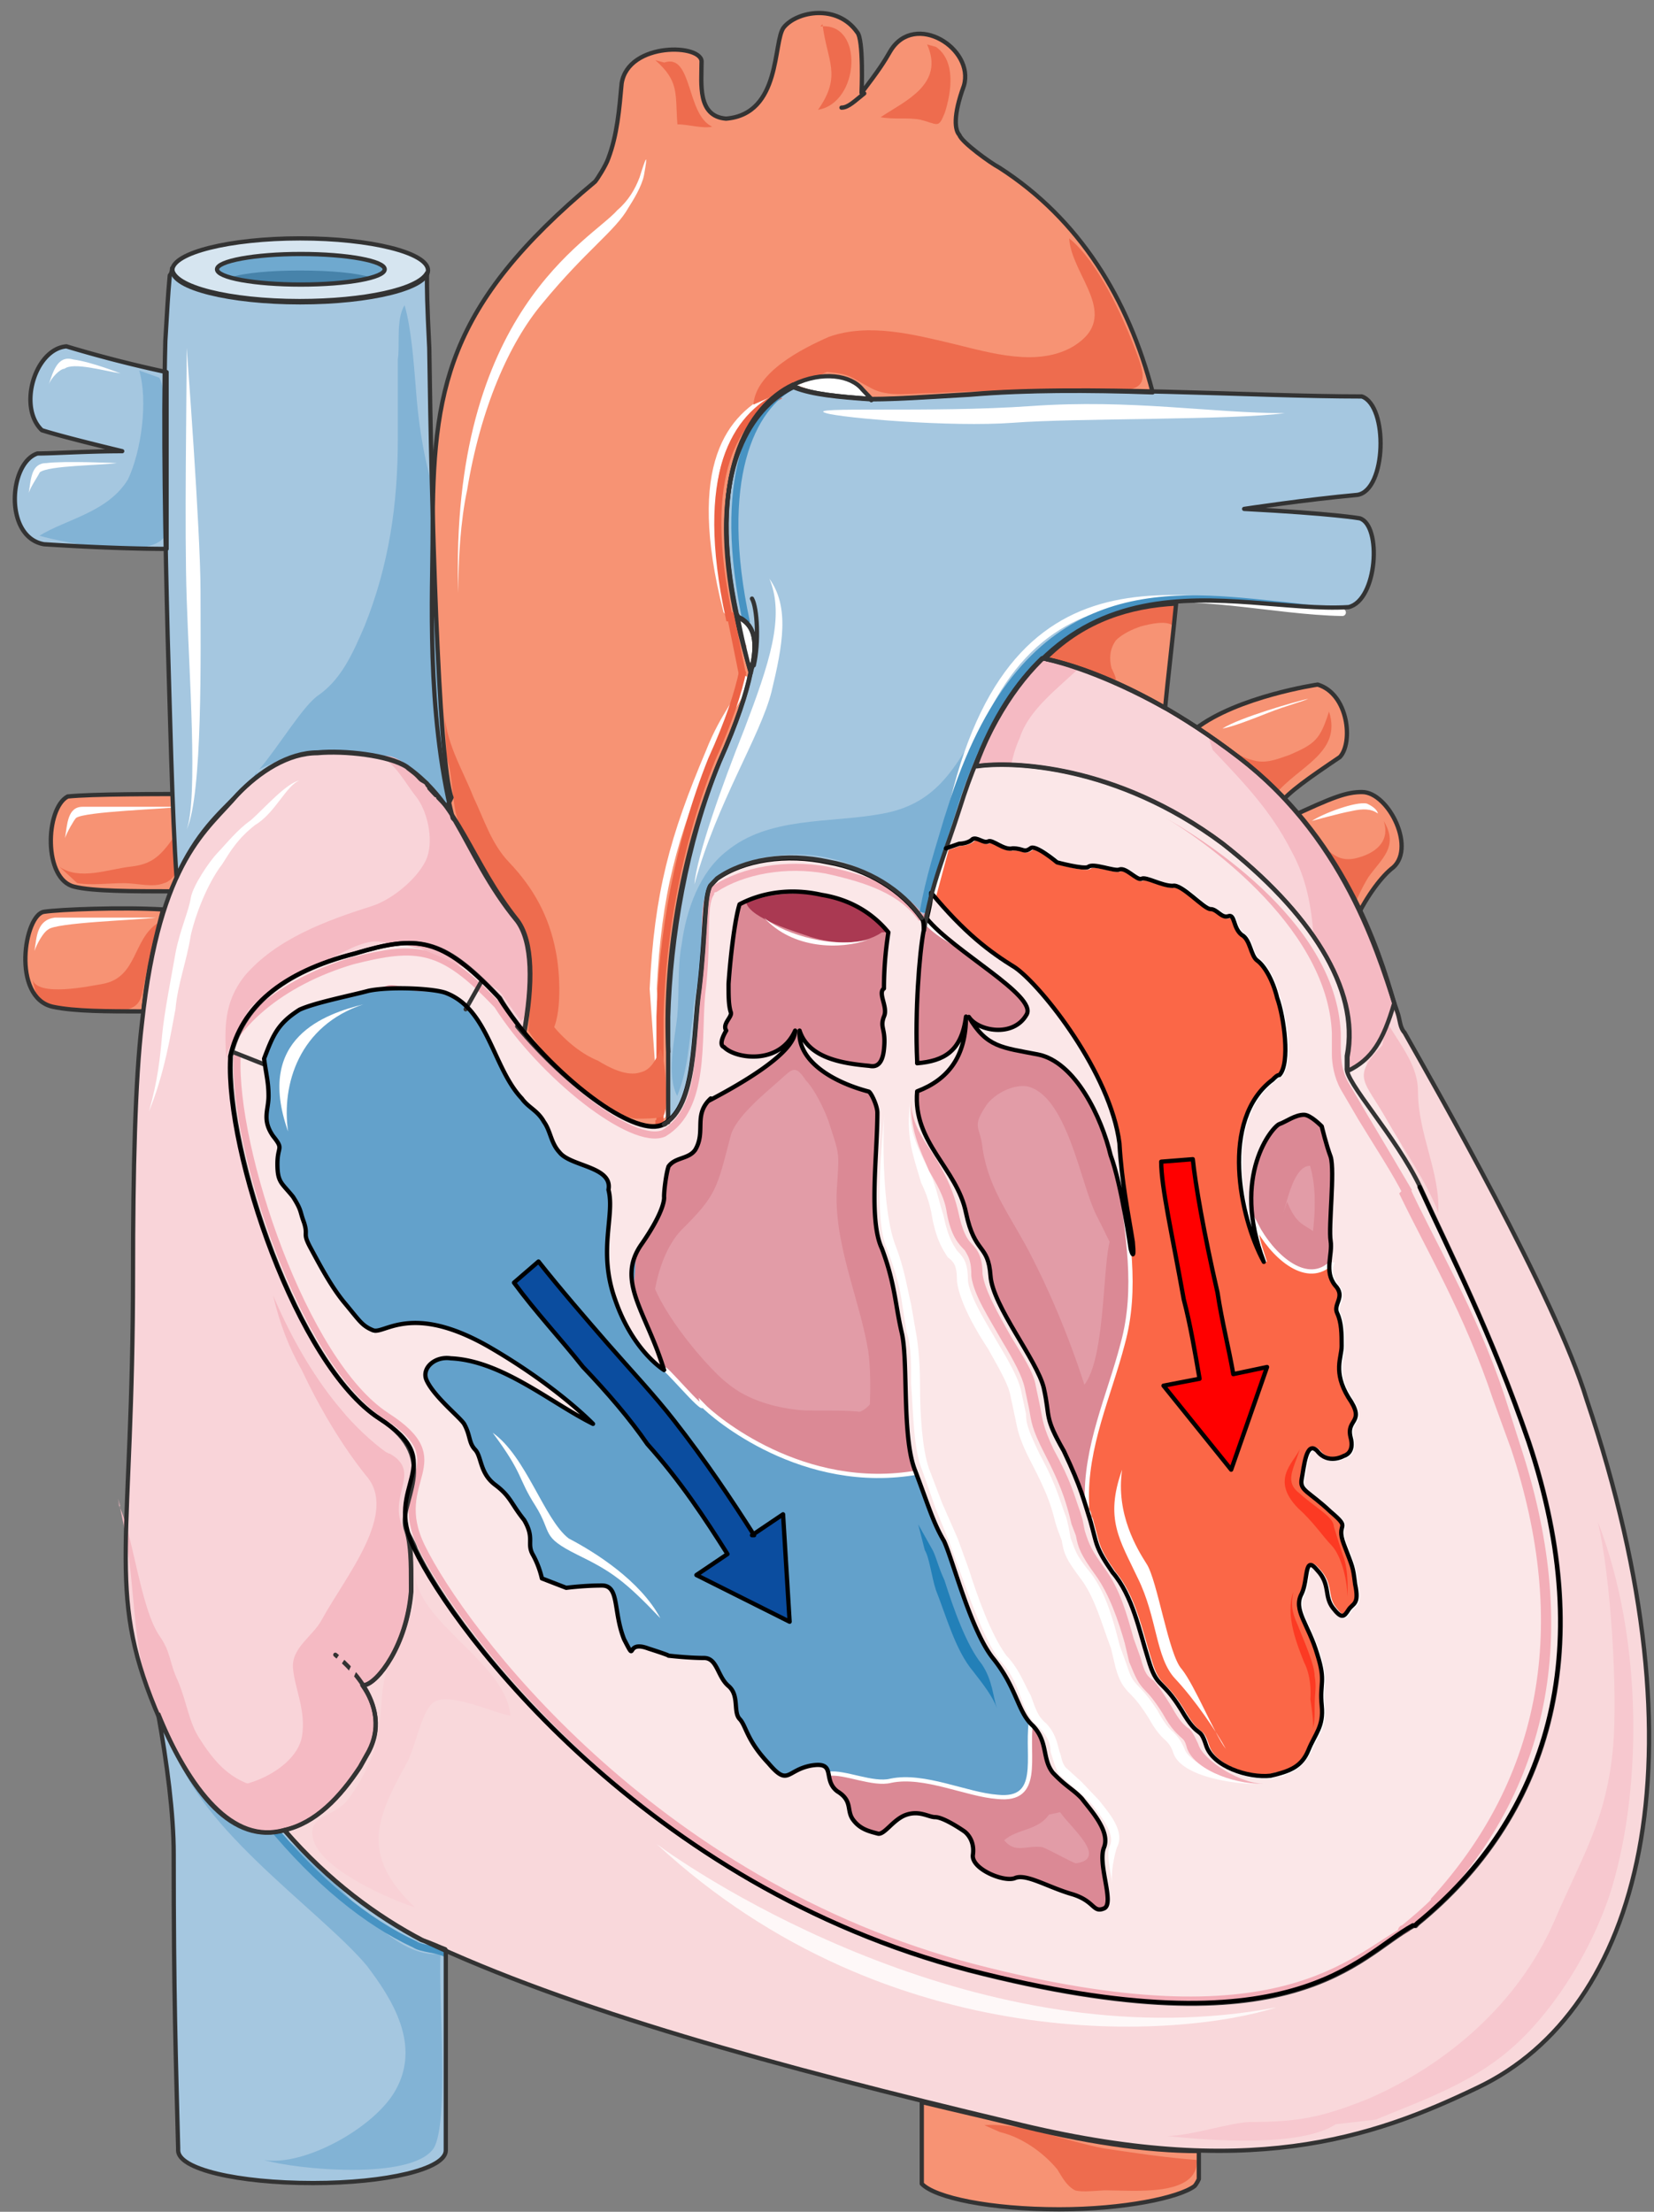<svg xmlns="http://www.w3.org/2000/svg" version="1.0" viewBox="0 0 186.142 248.882"><rect x="0" y="0" width="186.142" height="248.882" fill="#808080" stroke="none"/><defs><clipPath clipPathUnits="userSpaceOnUse" id="a"><path d="M.8.64h185.887v249.049H.8z"/></clipPath></defs><path d="M153.287 89.126c-1.739 0-3.238.54-8.255 2.898 1.5 2.099 2.758 4.198 3.518 6.836 1.999 6.036.5 8.935 2.738 13.912-1.739-5.517 2.759-12.873 5.257-14.971 2.998-2.099-.24-8.675-3.258-8.675zm-4.997-12.093s-9.014 1.32-13.772 4.997c2.519 1.58 6.257 4.478 9.515 8.415 1-1.319 3.258-2.898 6.756-5.257 1.499-1.579.999-7.095-2.499-8.155z" fill="#f79374" fill-rule="evenodd"/><path d="M142.773 80.191c1.98-.78 3.978-1.299 4.458-1.559-1.24.26-7.676 2.08-9.674 3.358 1.259-.24 3.238-1.02 5.216-1.799zm4.857 12.193c1.24-.84 4.958-2.239 6.197-1.959 1.239.56 1.239 1.12 1.239 1.12-.74-.56-1.719-.56-2.958-.28-1.5.28-4.477 1.119-4.477 1.119z" fill="#fff" fill-rule="evenodd"/><path d="M137.557 84.469c1.259-.26 2.018.76 3.258 1.02 1.499.519 2.758 0 4.257-.52 2.998-1.28 3.498-1.8 4.497-4.898 1.5 4.638-3.498 6.197-5.996 9.275-1-.76-2.259-2.319-3.258-3.338zM148.75 97.66c.5 3.419 1.739 6.577 2.238 9.995.5-3.158 1.24-6.037 2.999-8.935 1.499-2.119 3.478-3.438 1.739-6.336.76 2.379-1 3.698-3.238 4.217-2.739.54-2.999-1.838-5.497-2.098z" fill="#ee6c4e" fill-rule="evenodd"/><path d="M153.287 89.126c-1.739 0-3.238.54-8.255 2.898 1.5 2.099 2.758 4.198 3.518 6.836 1.999 6.036.5 8.935 2.738 13.912 0 0 0 0 0 0-1.739-5.517 2.759-12.873 5.257-14.971 2.998-2.099-.24-8.675-3.258-8.675zm-4.997-12.093s-9.014 1.32-13.772 4.997c2.519 1.58 6.257 4.478 9.515 8.415 1-1.319 3.258-2.898 6.756-5.257 1.499-1.579.999-7.095-2.499-8.155z" fill="none" stroke="#333" stroke-width=".48" stroke-linecap="round" stroke-linejoin="round"/><path clip-path="url(#a)" d="M178.572 157.525c-3.498-11.593-17.25-35.539-20.508-41.335-.5-.52-.5-1.32-.74-2.1-1.758-4.996-5.256-19.208-18.008-28.942-12.753-9.754-22.007-11.073-22.007-11.073-2.758 2.639-5.497 6.596-7.496 12.113h.24c3.758-.52 15.51-.26 27.504 8.694 9.754 7.636 15.51 16.31 14.011 23.946v1.32c-.24 1.578 5.497 7.635 8.255 13.411 3.498 7.635 7.995 16.33 12.253 28.703 7.995 23.945 1.999 42.374-12.513 54.207l-.24.26h-.26c-6.236 3.418-13.251 14.47-50.01 4.997-36.257-9.475-57.764-37.897-62.261-47.372-.26-.78-.76-1.579-1-2.098.5 1.579.5 3.677.5 6.056v.78c-.5 6.056-3.758 10.273-5.257 10.533h-.26c1.5 2.099 2.259 4.997.5 7.895l-.74 1.32c-2.258 3.417-4.997 6.316-8.514 7.095 5.017 5.797 10.513 9.754 15.51 12.373 16.75 7.895 39.776 14.211 66.28 20.527 26.504 6.576 40.515 1.84 52.508-3.937 18.27-8.695 26.004-36.598 12.253-77.373z" fill="#f9d8db" fill-rule="evenodd"/><path d="m106.475 95.462 1.5-.52s.999 0 1.499-.52c.5-.28 1.259.52 1.759.26s1.759 1.04 2.758.78c1.26 0 1.26.54 2.019 0 .5-.52 2.998 1.58 2.998 1.58s3.018.799 3.518.539c.5-.54 2.998.52 3.518.26.74-.26 1.998 1.319 2.498 1.04.5-.26 2.259.799 3.518.799 1-.26 3.498 2.618 4.257 2.618.76 0 1.26 1.06 2 .8.759-.26.519 1.319 1.518 2.098 1 .54 1 2.379 1.76 2.898.739.52 1.738 2.1 2.258 4.218.74 2.099 1.499 7.355.24 8.675-.24 0-.5.26-.76.52-6.016 4.477-3.758 15.53-1 20.527-3.757-9.734 1-15.27 1.76-15.53.76-.26 1.759-1.04 2.758-1.04.76 0 1.999 1.3 1.999 1.3s.52 2.118 1.02 3.437c.499 1.58-.26 7.875 0 9.454.239 1.58-.76 3.418.499 4.997 1.26 1.32-.26 2.12.24 3.158.5 1.06.5 2.379.5 3.698 0 1.3-1 2.878.759 5.777 1.999 2.898-.24 2.378.26 4.477.5 1.839-.76 2.099-.76 2.099s-1.759 1.06-3.018-.52c-1.24-1.32-1.499 1.839-1.739 3.158-.26 1.32.74 1.32 3.258 3.678 2.499 2.099.5 1.06 1.5 3.678.999 2.638.999 2.378 1.258 4.477.5 2.378-.26 2.099-.759 2.898-.5.78-.76 1.06-1.759-.26-1-1.319-.24-2.638-1.759-4.217-1.499-1.839-1 1.06-1.739 2.638-1.02 1.84.74 3.418 1.74 6.836 1.018 3.158.259 3.158.499 5.777.26 2.378-.74 3.158-1.5 5.017-.739 1.838-1.998 2.358-4.257 2.878-2.518.26-6.516-1.04-7.275-3.418-.76-2.359-.76-.52-2.759-3.938-2.258-3.677-2.758-2.378-3.757-5.796-1.02-3.158-1.76-7.096-4.018-9.734-2.019-2.879-1.759-3.158-2.518-5.777-.74-2.378-1-3.698-2.999-7.895-2.258-3.958-1.499-3.678-2.258-7.096-.76-3.158-5.777-9.214-6.017-12.632-.26-3.678-1.759-2.379-2.758-7.116-1.02-4.997-6.036-7.875-5.517-13.671 3.498-1.32 5.517-3.938 5.517-8.415-.5 3.937-2.518 4.997-5.517 5.256v-.26c-.26-5.516.24-12.092.74-14.73z" fill="#db8995" fill-rule="evenodd"/><path d="M137.597 94.942c9.774 7.656 15.55 16.35 14.051 24.006v1.579c2.758-1.32 4.018-3.418 5.257-7.635-1.739-6.077-5.757-18.75-17.55-27.724-12.792-9.774-22.086-11.093-22.086-11.093-2.758 2.658-5.517 6.616-7.536 12.153h.26c3.758-.54 15.55-.26 27.604 8.714z" fill="#f9d4d9" fill-rule="evenodd"/><path d="M7.615 89.626c-2.518 1.339-2.778 9.354.76 10.154 2.019.52 6.796.52 10.833.52.24-.52.5-1.06.76-1.6 1.26-3.198 2.518-6.416 3.258-9.354-5.777 0-12.832 0-15.61.28zm8.515 24.185c.5-4.957 1.48-8.615 2.219-11.473-4.697-.28-11.653 0-13.372.26-2.239.26-3.738 9.654.98 10.693 2.478.52 6.196.52 10.173.52z" fill="#f79374" fill-rule="evenodd"/><path d="M8.555 92.044c.98-.74 10.074-1 11.793-1.259H9.294c-1.719 0-1.719 2.019-1.978 3.518.26-.74.999-1.999 1.239-2.259zm-3.158 12.573c.76-.82 10.134-1.08 12.152-1.36H6.156c-2.019.28-2.019 2.16-2.278 3.758.26-.8 1.019-2.139 1.519-2.398z" fill="#fff" fill-rule="evenodd"/><path d="M8.695 99.38c1.739.26 3.498 0 5.237 0 1.519 0 3.258.52 4.517 0 2.238-.52 3.498-6.876 3.738-8.995-1 .28-2.24 2.918-2.739 3.978-1.499 2.119-2.498 2.898-4.757 3.158-2.498.28-5.756 1.599-8.015 0zm-4.538 12.872c.24 1.04 3.758 1.04 5.017 1.3 1.5.259 3.518.259 5.277 0 1.76-.52 1.5-2.08 1.999-3.898.26-1.84 1.5-3.918 1.26-5.757-2.76 1.839-2.26 6.016-6.037 6.796-1.5.26-7.516 1.559-8.035-.52z" fill="#ee6c4e" fill-rule="evenodd"/><path clip-path="url(#a)" d="M16.13 113.811c.5-4.957 1.48-8.615 2.219-11.473-4.697-.28-11.653 0-13.372.26-2.239.26-3.738 9.654.98 10.693 2.478.52 6.196.52 10.173.52" fill="none" stroke="#333" stroke-width=".48" stroke-linecap="round" stroke-linejoin="round"/><path d="M7.615 89.626c-2.518 1.339-2.778 9.354.76 10.154 2.019.52 6.796.52 10.833.52.24-.52.5-1.06.76-1.6 0 0 0 0 0 0 1.26-3.198 2.518-6.416 3.258-9.354-5.777 0-12.832 0-15.61.28" fill="none" stroke="#333" stroke-width=".48" stroke-linecap="round" stroke-linejoin="round"/><path d="M131.12 79.672c.24-2.599 1-9.135 1.24-11.753-5.257.28-10.274 1.839-14.551 6.016v.26c1.259.26 6.276 1.56 13.312 5.477z" fill="#f79374" fill-rule="evenodd"/><path d="M50.45 89.366c-1.48-.82-1.48 2.398-.74 3.198 1.24 1.34 2.698-.26 2.219-1.859z" fill="#82b3d5" fill-rule="evenodd"/><path d="M32 205.955c-5.736 1.58-10.473-3.937-14.21-13.152.999 5.537 1.758 11.313 1.758 15.79 0 16.29.24 22.867.5 33.12v.26c0 2.12 6.716 3.678 15.19 3.678 8.216 0 14.932-1.559 14.932-3.678v-22.606c-.74-.26-1.74-.78-2.739-1.06-4.977-2.618-10.453-6.555-15.43-12.352z" fill="#a5c7e0" fill-rule="evenodd"/><path d="M49.57 219.867c-.24 5.017 1 18.968-.76 21.866-2.498 3.678-15.59 2.38-19.108 1.32 4.537.78 12.572-3.698 14.851-7.916 2.758-4.996-.26-9.993-3.278-13.951-5.277-6.316-20.368-16.33-21.887-25.824 3.018 4.497 13.332 11.593 17.11 15.29 3.278 3.158 8.055 9.734 13.072 9.215z" fill="#82b3d5" fill-rule="evenodd"/><path d="M103.997 104.617c.74-4.997 2.498-8.955 3.998-13.692 9.754-31.301 30.76-21.827 43.773-22.626 3.258-.78 3.758-9.215 1.26-9.994 0 0-2.999-.54-13.013-1.06 0 0 6.996-1.04 12.752-1.579 3.258-.52 3.498-9.994.5-11.053-12.492 0-31.26-1.32-44.013-.26-4.517.26-8.255.52-11.014.52h-.26c-3.737-.26-6.495-.52-8.494-1.3l-.26-.28c-4.997 2.38-9.754 10.015-6.256 26.065l.52.26c1.239.78 1.998 2.358.999 6.056-.5 2.359-1.52 5.517-3.518 9.994-4.497 10.794-6.256 22.886-5.757 32.62 0 0 0 7.376-.5 9.994z" fill="#a5c7e0" fill-rule="evenodd"/><path d="M85.508 96.581c3.758-.78 7.536-.52 11.053 1.04 1.76.8 2.999 1.579 4.258 2.898 1 1.04 2.019 3.138 3.018 1.58.76-.8 1-4.198 1.26-5.518.739-2.098 1.758-3.937 2.498-6.036 1.519-3.937 4.277-7.875 5.017-12.073-4.518 5.517-5.517 11.813-13.552 13.132-5.777 1.04-12.552.26-17.31 4.198-3.018 2.359-4.517 6.556-5.036 10.474-.5 2.638-.24 5.256-.5 8.135-.24 2.358-1.26 6.556 0 8.914 1.259-3.138 1.259-5.756 1.759-8.914 0-1.56.5-3.138.76-4.977.499-2.359 0-4.717.499-6.816z" fill="#82b3d5" fill-rule="evenodd"/><path d="M172.016 162.282c-4.258-12.353-8.755-21.008-12.253-28.643l-5.756-13.392-.5-1.32c-.5.54-1.26 1.06-2.019 1.58v-1.58c1.52-7.614-4.237-16.27-14.011-23.905-11.993-8.914-23.766-9.194-27.524-8.654h-.24c-2.498 4.717-5.756 17.589-5.756 17.589-.24-.26-.24-.26-.24-.52-2.258-3.158-6.016-5.516-10.513-6.296-4.758-1.06-9.515-.28-12.513 1.839-.26.26-.5.52-.76.78-.739 1.319-.5 5.256-1.239 11.553-.76 4.997-.26 13.132-4.017 15.25-3.498 1.84-13.752-6.576-18.509-14.191l-.24-.26c-5.017-5.257-7.755-6.316-12.272-5.776-1.24.26-2.499.52-3.738 1.039-8.275 2.099-12.772 6.036-14.012 11.553v.28c-.52 10.493 7.496 34.399 16.75 40.455 8.255 5.237.26 7.356 3.998 14.711 4.517 9.455 26.024 37.817 62.302 47.272 36.798 9.454 43.793-1.58 50.05-4.977h.24l.26-.28c14.51-11.813 20.507-30.202 12.512-54.107z" fill="#fbe7e8" fill-rule="evenodd"/><path d="M157.465 134.299c3.038 6.336 7.315 13.451 10.573 23.206l2.019 5.536c6.556 19.788 3.518 36.938-9.055 50.65l.76.779c13.072-13.972 16.09-31.381 9.294-51.948l-1.759-5.537c-3.258-9.754-7.795-17.15-10.813-23.746z" fill="#f3aeb8" fill-rule="evenodd"/><path d="M19.868 98.7c2.259-4.997 4.777-7.116 6.796-9.214 2.518-2.639 5.776-4.737 9.054-4.737 3.019-.28.76-1.06 2.779-.54 1.998.54 5.276.8 7.295 2.119.24.26.74.52 1.26 1.059l.24.26c.26.26.499.26.759.52 0 .26.26.26.26.52.24.28.5.539.74.799 0 0 .26 0 .26.26.259.26.759.8.999 1.059l.5-1.06c-1.5-4.217-2.26-33.2-2.5-50.589-.26-5.277-.26-6.336-.26-8.435-.999 1.84-7.055 3.158-14.35 3.158-7.796 0-14.332-1.579-14.332-3.697 0 0 0 .54-.26.8-.24 2.638-.24 3.157-.5 7.375-.26 9.754 0 22.666.26 33.2.24 7.655.74 19.248 1 27.143z" fill="#a5c7e0" fill-rule="evenodd"/><path d="M113.731 238.915c-3.258-.8-6.736-1.579-9.994-2.378v9.195c1.5 1.578 7.735 2.877 15.47 2.877 7.236 0 13.473-1.299 15.232-2.618.24-.26.48-.78.48-.78v-3.158c-5.977 0-12.953-1.04-21.188-3.138z" fill="#f79374" fill-rule="evenodd"/><path d="M30.422 32.82c1.279 0 6.576 0 7.835-.24z" fill="#eeb1d7" fill-rule="evenodd"/><path d="M98.74 123.085c.24 4.218-1.26 13.692.5 17.39 1.499 3.957 1.499 6.316 2.239 9.474.759 3.158 0 11.853 1.519 15.55 1.499 3.938 1.998 5.797 3.238 7.896.999 2.119 2.998 10.014 5.496 13.172 2.759 3.418 2.759 6.056 4.518 7.635 1.738 1.84.999 3.698 2.238 5.277 1.5 1.58 2.259 1.839 3.258 2.898 1 1.32 3.238 3.678 2.499 5.517-.76 1.859 1.239 6.336 0 6.856-1.26.52-1-.78-3.498-1.58-2.759-.779-5.257-2.378-6.516-1.838-1.24.52-4.997-1.06-4.737-2.638.24-1.84-1-2.639-1-2.639s-2.258-1.579-3.258-1.579c-.74 0-1.739-.78-3.258-.26-1.499.52-2.498 2.379-3.238 2.099-1-.26-1.999-.52-2.758-1.58-.74-1.038 0-2.098-1.74-3.157-1.758-1.32 0-3.418-2.997-2.898-2.759.54-2.519 2.378-4.757-.26-2.499-2.639-2.499-4.218-3.258-4.997-.74-.8 0-2.639-1.24-3.698-1.259-1.06-1.259-3.158-2.758-3.158-1.759 0-3.998-.26-3.998-.26s.24 0-2.258-.8c-2.739-1.039-1.24 1.86-2.739-1.039-1.259-3.178-.5-6.056-2.498-6.056-2.019 0-4.018.26-4.018.26l-2.738-1.06s-.26-1.319-1-2.638c-.759-1.32.24-1.839-.999-3.938-1.499-1.859-1.499-2.638-3.258-3.957-1.759-1.32-1.499-3.158-2.258-3.958-.74-.78-.5-1.579-1.24-2.898-.5-.78-3.498-3.158-4.257-4.997-.5-1.32 1-2.638 2.758-2.379 5.757.26 11.253 5.017 16.01 7.376 0 0-4.017-4.218-11.752-8.695-8.755-4.997-11.753-1.319-13.012-1.839-1.26-.52-1.5-1.06-3.258-3.158-1.5-1.839-2.739-4.217-3.738-6.056-1-1.839-.26-1.32-.76-2.898-.5-1.32-.24-1.32-1.239-2.899-1.26-1.579-1.759-1.579-1.759-3.697 0-2.1.76-1.58-.5-3.158-1.259-1.84-.5-2.899-.5-4.478 0-1.579-.26-2.358-.499-4.217 1-2.619 1.5-3.938 3.998-5.517 1.758-.8 5.756-1.579 7.755-2.119 2.498-.52 1.759-.78 3.498-.52 1.759.26 3.997.26 5.257.78 4.757 1.86 5.256 8.435 8.494 11.853.76 1.06 1.76 1.32 2.499 2.638.76 1.06.76 2.38 1.759 3.438 1.24 1.58 5.996 1.58 5.496 4.198.76 2.898-1.239 6.856.76 12.392 1.999 5.797 5.497 7.896 5.497 7.896-2-6.576-5.497-10.014-2.499-14.212 2.739-3.957 1.74-3.438 2.739-5.796l-.24.52c0-.8.24-2.639.5-3.419.739-1.059 2.238-.8 2.998-1.858 1.259-2.1-.26-3.938 1.759-5.797l-.26.28c2.998-1.58 9.754-5.277 9.754-7.915-1.76 3.957-6.756 3.158-7.995 1.859-.76-.28.24-1.86.24-1.86-.5-.779.759-1.578.5-2.098-.24-.8-.24-1.839-.24-3.158.24-3.438.739-7.376 1.239-8.955 2.498-1.319 5.756-1.859 9.254-1.059 3.258.52 5.756 2.099 7.495 4.217a40.91 40.91 0 0 0-.5 6.317c-.739.52.5 2.118 0 3.158-.499 1.319.26 1.319 0 3.697-.24 2.359.5 2.1-.739 1.84-2.758 0-7.755-.26-8.755-3.958-.26 3.697 4.758 6.056 8.755 7.115z" fill="#db8995" fill-rule="evenodd"/><path d="M44.673 148.65c-4.018-1.839-5.257-8.415-6.756-12.093-1.26-3.418-3.018-6.576-1-9.994 2.739-4.457 12.513-5.516 15.751-1.559 1 1.3 1.26 3.138 2.259 4.198 1.259 1.319 3.498 1.839 4.997 3.158 2.518 2.099 4.257 5.257 5.256 8.415 1.5 5.256 4.758 10.513 9.255 13.132-1.999-4.198-1-12.093 2.259-15.51 3.997-3.938 3.997-4.718 5.516-10.514.5-2.1 3.738-4.738 5.497-6.297 1.499-1.319 1.759-1.859 2.998 0 1 1.04 1.999 3.138 2.499 4.458 1.259 3.937 1.259 3.418.999 7.355-.5 6.316 2.518 12.632 3.518 18.669.74 5.796-.76 11.053.74 16.57 1.758 6.296 4.257 13.132 7.515 18.668 1.739 2.359 3.498 4.718 4.997 7.356 1.259 2.099 2.998 4.197 0 4.997-4.757 1.3-6.996-3.678-11.513-4.217-4.997-.52-9.994-2.359-12.753-7.096-1.499-2.898-1.998-5.257-4.757-6.836-2.498-1.32-5.496-1.32-6.756-3.418-.5-1.04-.76-2.099-1.759-3.158-.999-1.04-2.498-1.3-3.737-2.099-1.52-.78-2.759-1.579-4.258-2.358-1.259-.52-2.998-.52-4.257-1.58-1.26-1.059-2.499-4.736-1.5-6.316 1-1.299 7.996-.26 9.255-1.838-5.257-3.938-13.012-16.55-20.527-15.511z" fill="#e29ca7" fill-rule="evenodd"/><path d="M73.396 140.435c-2.519 3.438 6.036 13.452 8.554 15.29 2.259 1.86 5.277 2.639 7.796 2.919 1.759.26 7.535-.28 9.034.78 1.76 1.319.76 7.915-.74 9.753-3.018 3.159-13.571-1.059-16.59-2.898-3.777-2.378-5.276-5.536-7.795-8.954-1.519-1.6 1.26-1.06.76-3.698-.26-1.839-2.778-7.915-3.538-10.014z" fill="#db8995" fill-rule="evenodd"/><path d="M13.712 51.289c-3.518 0-7.796 1.08-9.555 1.08-1.499.539-2.518 2.678-2.518 5.076zm5.037-8.415c-4.997-1.06-9.495-2.139-11.254-2.938-2.258.28-3.757 2.938-4.017 5.596z" fill="#eeb1d7" fill-rule="evenodd"/><path clip-path="url(#a)" d="M18.749 41.875a142.54 142.54 0 0 1-11.274-2.899c-3.517.28-5.516 6.816-2.758 9.435 2.499.8 9.035 2.358 9.035 2.358-3.778 0-7.776.26-9.535.26-3.258 1.06-3.777 9.434.74 10.214 4.018.26 9.534.52 13.792.52V41.875z" fill="#a5c7e0" fill-rule="evenodd"/><path clip-path="url(#a)" d="M112.472 18.869c-1-.52-4.258-2.879-4.497-3.678-.5-.52-.76-2.099.5-5.537 1.239-4.197-5.517-8.415-8.256-3.937-.76 1.319-1.259 2.098-3.258 4.737 0 0 .26-6.057-.5-6.836-2.238-3.178-6.755-2.379-8.254-.54-1.24 1.58-.24 9.754-6.497 10.274-3.258-.26-2.758-3.958-2.758-6.316.26-2.119-8.255-2.379-8.994 2.358-.26 2.899-.5 5.797-1.5 8.435-.26.78-1.259 2.359-1.499 2.619C50.19 34.419 48.69 43.893 48.69 59.944c0 6.576-.759 20.008 2.26 32.12l.239.26c1.999 3.418 3.758 7.376 7.016 11.333 1.739 2.359 1.739 7.096.74 12.633l-.74-.8c5.496 6.596 13.492 12.632 16.49 11.053.26 0 .26-.26.5-.26v-11.832c.26-8.955 2.018-19.489 5.756-28.703 1.999-4.477 2.998-7.635 3.498-10.014 1.02-3.678.26-5.257-1-6.056l-.5-.26c-3.497-16.05 1.26-23.686 6.257-26.064l.26.28c1.999.78 4.757 1.039 8.495 1.299h.26c2.738 0 6.496-.26 10.993-.52 6.016-.52 13.272-.52 20.507-.26-2.738-10.533-8.235-19.488-17.25-25.284z" fill="#f79374" fill-rule="evenodd"/><path d="M26.684 118.528v.28c-.5 10.514 7.515 34.48 16.77 40.515 8.255 5.277.24 7.116 3.997 14.751 4.498 9.215 25.765 37.898 62.282 47.372 34.52 8.934 42.275-1.06 48.77-4.477" fill="none" stroke="#f3aeb8" stroke-width=".8" stroke-miterlimit="8"/><path d="M103.737 103.397c-2.239-3.138-5.996-4.457-10.753-5.496-4.498-.8-9.255 0-12.513 2.098-.24 0-.5.26-.5.52-.999 1.58-.24 5.237-.999 11.273-.5 5.237.5 12.852-4.257 15.73-3.498 1.56-13.752-6.555-18.749-14.43l-.26-.26c-5.996-6.277-8.754-6.556-16.01-4.718-8.015 2.359-14.012 7.356-15.27 12.853" fill="none" stroke="#f3aeb8" stroke-width=".8" stroke-miterlimit="8"/><path d="M103.657 133.08a13.545 13.545 0 0 1 1.26 3.957c.5 2.618 1.259 3.678 1.758 4.457.76.54 1.02 1.06 1.02 2.639.24 2.098 1.759 4.997 3.498 7.635 1.019 1.839 2.278 3.938 2.518 5.257l.5 2.358c.26 1.06.26 2.12 1.759 5.017 1.759 3.418 2.258 4.737 2.778 6.836l.24.78.5 1.319c.26 1.579.5 2.119 2.258 4.477 1.52 2.099 2.259 4.997 3.278 7.636l.5 2.098c.5 1.84 1 2.379 1.759 3.158.5.52 1 1.06 1.999 2.639 1.019 1.839 1.759 2.358 2.018 2.618.24.28.5.54.76 1.32 1 2.898 8.035 3.677 10.534 3.417-2.999.26-8.775-2.098-9.295-3.937-.5-1.06-.74-1.32-1.239-1.84-.26-.259-.76-.539-1.759-2.378-1.02-1.579-1.519-2.098-2.019-2.618-.76-.8-1-1.06-1.499-2.639l-.76-2.098c-.759-2.898-1.498-5.797-3.257-8.155-1.76-2.119-1.76-2.639-2.279-3.958l-.24-1.32-.26-1.038c-.74-1.86-1-3.438-2.998-7.116-1.26-2.639-1.519-3.418-1.519-4.477l-.5-2.359c-.26-1.579-1.499-3.678-2.758-5.796-1.52-2.619-3.018-4.997-3.278-6.836 0-2.1-.5-2.639-1.24-3.418-.519-.8-1.019-1.58-1.518-3.958-.5-1.579-.76-2.878-1.26-4.197-.999-2.379-2.758-4.737-2.498-8.435-.52 3.957.5 6.316 1.24 8.954z" fill="#fff" fill-rule="evenodd"/><path d="M104.557 131.76c.76 1.32 1.759 2.898 1.998 4.737.5 2.619 1.26 3.418 2.02 4.198.499.8.739 1.319.739 2.898.26 2.119 1.999 4.737 3.498 7.376 1.259 2.098 2.258 3.937 2.518 5.256l.5 2.379c.24 1.32.24 2.099 1.739 4.997 1.759 3.418 2.258 4.997 2.758 6.836l.26 1.06.5 1.318c.24 1.32.5 2.099 2.238 4.478 1.5 2.098 2.519 4.997 3.258 7.615l.5 2.119c.76 1.839 1 2.358 1.759 3.158.5.52 1 1.04 1.999 2.618 1 1.839 1.759 2.379 1.998 2.639.26.26.5.26.76 1.319 1 2.618 5.996 4.197 8.995 3.937-2.739.26-7.256-2.618-7.756-4.477-.5-1.04-.74-1.579-1.239-1.839-.26-.26-.76-.52-1.759-2.358-1-1.58-1.499-2.379-1.999-2.899-.76-.52-1-.8-1.499-2.638l-.76-2.099c-.739-2.638-1.498-5.516-3.257-7.895-1.5-2.099-1.74-2.638-2.239-4.217l-.26-1.3-.24-.8c-.76-2.098-1-3.417-3.018-7.095-1.24-2.638-1.24-3.438-1.499-4.737l-.5-2.379c-.24-1.579-1.499-3.417-2.758-5.516-1.5-2.639-2.998-5.277-3.238-7.116 0-1.839-.5-2.638-1.26-3.418-.499-.52-.999-1.319-1.498-3.678-.5-2.118-1.26-3.697-2-5.017-1.258-2.358-3.517-4.457-3.257-7.895-.26 3.698 1 6.057 1.999 8.435z" fill="#f3aeb8" fill-rule="evenodd"/><path d="M157.465 217.268h.26c0-.26.26-.26.26-.26 1.278-1.059 2.538-2.118 3.557-3.178" fill="none" stroke="#f3aeb8" stroke-width=".8" stroke-miterlimit="8"/><path d="m74.535 125.484-1.02-14.211c.52-10.814 2.28-17.13 6.297-26.624 1.759-4.478 3.517-5.797 4.017-8.175m-2.039-7.756c-4.197-16.57.48-21.846 5.397-24.225" fill="none" stroke="#fff" stroke-width=".8" stroke-linecap="round" stroke-linejoin="round" stroke-miterlimit="10"/><path d="M82.57 69.518h-.5c-3.518-16.33.76-22.646 5.757-25.025m-14.072 82.03c.26 0 .26-.26.52-.26v-11.832c.24-9.195 2.019-19.449 5.796-28.923 2.02-4.457 3.019-7.615 3.518-9.994" fill="none" stroke="#ec6245" stroke-width=".8" stroke-miterlimit="8"/><path d="M89.426 43.294c-4.917 2.378-8.875 10.773-5.417 26.784" fill="none" stroke="#4793c3" stroke-width=".8" stroke-miterlimit="8"/><path d="M37.997 186.247c1.779 1.58 3.298 6.816 1.52 10.474-1.52 3.678-3.06 7.335-7.896 8.635" fill="none" stroke="#fff" stroke-width=".8" stroke-linecap="round" stroke-linejoin="round" stroke-miterlimit="10"/><path d="M38.677 187.047c1.519 1.579 3.018 5.496 1.519 9.154-1.76 3.678-3.778 7.855-8.575 9.155" fill="none" stroke="#f6a68c" stroke-width=".8" stroke-linecap="round" stroke-linejoin="round" stroke-miterlimit="10"/><path d="M50.17 219.827c-1-.52-2.739-.52-3.498-1.04-10.774-4.977-22.547-18.368-30.562-38.057" fill="none" stroke="#4793c3" stroke-width=".8" stroke-miterlimit="8"/><path d="M84.509 75.674c-9.794-31.96 9.034-35.898 12.552-31.7 1 .799 1 1.059 1 1.059" fill="none" stroke="#333" stroke-width=".48" stroke-linecap="round" stroke-linejoin="round" stroke-miterlimit="10"/><path d="M19.388 30.422c0-1.98 6.456-3.598 14.392-3.598 7.955 0 14.39 1.619 14.39 3.598 0 1.998-6.435 3.597-14.39 3.597-7.936 0-14.392-1.599-14.392-3.597z" fill="#d6e5f0" fill-rule="evenodd"/><path d="M24.425 30.302c0-.94 4.238-1.72 9.434-1.72 5.217 0 9.435.78 9.435 1.72 0 .96-4.218 1.719-9.435 1.719-5.196 0-9.434-.76-9.434-1.72z" fill="#4783aa" fill-rule="evenodd"/><path d="M25.944 31.221c1.52-.52 4.538-.78 7.796-.78 3.517 0 6.296.26 8.055.78 1-.26 1.499-.78 1.499-1.04 0-.799-4.278-1.598-9.554-1.598-5.037 0-9.315.8-9.315 1.599 0 .26.52.78 1.52 1.04z" fill="#6fa9cf" fill-rule="evenodd"/><path d="M40.995 189.625c1.5-.26 4.757-4.457 5.257-10.514v-.8c0-2.358 0-4.456-.5-6.035-1.759-4.738 4.258-7.896-2.998-12.633-9.274-6.056-17.27-30.002-16.77-40.515v-.28c1.24-5.517 5.757-9.474 14.012-11.573 6.996-2.099 9.754-1.839 16.01 4.737l.26.26c.74 1.32 1.739 2.638 2.738 3.958 1-5.537 1-10.274-.74-12.633-5.256-6.576-6.515-13.152-12.512-17.37-1.999-1.318-5.257-1.578-7.255-2.098-2-.54.24.26-2.759.52-3.258 0-6.516 2.098-9.014 4.737-3.258 3.957-8.755 7.096-10.754 25.784-.76 6.316-1 16.85-1 27.883 0 30.802-3.017 35.799 2.5 49.21 3.997 9.475 8.754 15.251 14.51 13.672 3.498-.78 6.257-3.678 8.515-7.096l.74-1.319c3.018-4.997-1.24-9.474-3.498-11.313z" fill="#f9d4d9" fill-rule="evenodd"/><path d="M43.773 114.15c.76-1.039 1.76-2.078 1.76-3.137-.24 0 0 .54-.24.28-1.76-.28-1.26-.28-3.778.26-2.019.26-6.037 1.299-7.795 2.078 0 .26 0 .26-.26.26v1.04c3.018 7.035 6.556 4.177 10.313-.78zm55.467-9.234c.26 0 .5 0 .5-.24-1.5-1.798-4.238-3.337-7.236-3.857-2.998-.52-5.996-.26-8.515.78.5 1.778 5.757 3.317 7.256 3.837 2.498.78 5.756 1.02 7.995-.52z" fill="#aa3952" fill-rule="evenodd"/><path d="m106.475 95.462 1.5-.52s.999 0 1.499-.52c.5-.28 1.259.52 1.759.26s1.759 1.04 2.758.78c1.26 0 1.26.54 2.019 0 .5-.52 2.998 1.58 2.998 1.58s3.018.799 3.518.539c.5-.54 2.998.52 3.518.26.74-.26 1.998 1.319 2.498 1.04.5-.26 2.259.799 3.518.799 1-.26 3.498 2.618 4.257 2.618.76 0 1.26 1.06 2 .8.759-.26.519 1.319 1.518 2.098 1 .54 1 2.379 1.76 2.898.739.52 1.738 2.1 2.258 4.218.74 2.099 1.499 7.355.24 8.675-.24 0-.5.26-.76.52-6.016 4.477-3.758 15.53-1 20.527-3.757-9.734 1-15.27 1.76-15.53.76-.26 1.759-1.04 2.758-1.04.76 0 1.999 1.3 1.999 1.3s.52 2.118 1.02 3.437c.499 1.58-.26 7.875 0 9.454.239 1.58-.76 3.418.499 4.997 1.26 1.32-.26 2.12.24 3.158.5 1.06.5 2.379.5 3.698 0 1.3-1 2.878.759 5.777 1.999 2.898-.24 2.378.26 4.477.5 1.839-.76 2.099-.76 2.099s-1.759 1.06-3.018-.52c-1.24-1.32-1.499 1.839-1.739 3.158-.26 1.32.74 1.32 3.258 3.678 2.499 2.099.5 1.06 1.5 3.678.999 2.638.999 2.378 1.258 4.477.5 2.378-.26 2.099-.759 2.898-.5.78-.76 1.06-1.759-.26-1-1.319-.24-2.638-1.759-4.217-1.499-1.839-1 1.06-1.739 2.638-1.02 1.84.74 3.418 1.74 6.836 1.018 3.158.259 3.158.499 5.777.26 2.378-.74 3.158-1.5 5.017-.739 1.838-1.998 2.358-4.257 2.878-2.518.26-6.516-1.04-7.275-3.418-.76-2.359-.76-.52-2.759-3.938-2.258-3.677-2.758-2.378-3.757-5.796-1.02-3.158-1.76-7.096-4.018-9.734-2.019-2.879-1.759-3.158-2.518-5.777-.74-2.378-1-3.698-2.999-7.895-2.258-3.958-1.499-3.678-2.258-7.096-.76-3.158-5.777-9.214-6.017-12.632-.26-3.678-1.759-2.379-2.758-7.116-1.02-4.997-6.036-7.875-5.517-13.671 3.498-1.32 5.517-3.938 5.517-8.415-.5 3.937-2.518 4.997-5.517 5.256v-.26c-.26-5.516.24-12.092.74-14.73 0-.26 0-.8-.24-1.06z" fill="#db8995" fill-rule="evenodd"/><path d="M124.125 163.221c-1.76-7.355-4.517-14.97-8.015-21.807-2.259-4.457-4.757-7.355-5.517-12.072-.24-2.639-1.26-2.379.26-4.738.74-1.319 2.998-2.638 4.757-2.358 4.497 1.04 6.016 11.033 7.755 14.451 3.518 6.816 5.017 12.872 14.032 9.454 3.518-1.319 4.777-3.158 6.276-6.835.74-1.84 1.499-8.136 3.758-8.136 1.239 4.198 0 9.195-.5 13.652-1.26 9.195-5.517 13.412-15.29 14.192z" fill="#e29ca7" fill-rule="evenodd"/><path d="M144.852 135.238c1.28 3.158 2.299 2.379 3.578 3.958.24.26.24 5.516 0 5.776-1.28 3.138-5.097 1.58-6.636-.8zm-25.045 21.347c4.997 1.58 3.998-14.451 5.237-17.35 4.497 0 4.497 7.636 4.757 10.514.24 4.478.48 11.034-2.498 14.451-1 1.32-2.998 2.619-3.998.52z" fill="#db8995" fill-rule="evenodd"/><path d="M115.83 111.512c5.257 6.317 9.014 12.893 10.254 21.048.76 6.316 1.998 12.372.26 18.668-1.5 5.797-4.258 11.593-4.018 17.89v.799c.26.26.26.52.26.78.24.28.24.54.24.54.76 2.618.5 2.897 2.518 5.776 2.239 2.638 2.998 6.576 3.998 9.734.999 3.418 1.499 2.119 3.757 5.796 2 3.418 2 1.58 2.759 3.938.74 2.378 4.757 3.678 7.255 3.418.24-.26.74-.26 1-.26h.26c.24-.26.5-.26.5-.26 1.238-.52 1.738-1.06 2.498-2.358.74-1.86 1.739-2.639 1.499-5.017-.26-2.619.5-2.619-.5-5.777-1-3.418-2.758-4.997-1.759-6.836.76-1.579.26-4.477 1.76-2.638 1.498 1.579.739 2.898 1.758 4.217 1 1.32 1.24 1.04 1.739.26.5-.8 1.26-.52.76-2.898-.26-2.099-.26-1.839-1.26-4.477-1-2.619 1-1.58-1.499-3.678-2.498-2.359-3.498-2.359-3.258-3.678.26-1.32.5-4.477 1.76-3.158 1.258 1.579 2.997.52 2.997.52s1.26-.26.76-2.099c-.5-2.099 1.739-1.58-.26-4.477-1.739-2.899-.74-4.478-.74-5.777 0-1.319 0-2.638-.5-3.698-.499-1.039 1-1.838-.26-3.158-.499-.78-.739-1.579-.499-2.358h-.24c-2.758 2.358-6.516-1.06-8.275-4.478 0 1.32.5 2.639 1 4.218-2.739-4.997-4.997-16.05 1-20.528.259-.26.499-.52.759-.52 1.259-1.319.5-6.575-.26-8.674-.5-2.119-1.5-3.698-2.239-4.218-.76-.52-.76-2.358-1.759-2.898-1-.78-.76-2.358-1.499-2.098-.76.26-1.26-.8-1.999-.8-.76 0-3.258-2.878-4.257-2.618-1.26 0-3.018-1.06-3.518-.8-.5.28-1.739-1.3-2.498-1.04-.5.26-2.999-.799-3.498-.26-.5.26-3.518-.539-3.518-.539s-2.499-2.099-2.998-1.579c-.74.54-.74 0-2 0-.999.26-2.258-1.04-2.757-.78-.5.26-1.24-.54-1.76-.26-.5.52-1.498.52-1.498.52l-1.5.52-2.258 8.415c3.018 3.158 8.515 3.958 11.533 7.635z" fill="#fb6747" fill-rule="evenodd"/><path d="M115.83 111.512c5.257 6.317 9.014 12.893 10.254 21.048.76 6.316 1.998 12.372.26 18.668-1.5 5.797-4.258 11.593-4.018 17.89v.799c.26.26.26.52.26.78.24.28.24.54.24.54.76 2.618.5 2.897 2.518 5.776 2.239 2.638 2.998 6.576 3.998 9.734.999 3.418 1.499 2.119 3.757 5.796 2 3.418 2 1.58 2.759 3.938.74 2.378 4.757 3.678 7.255 3.418.24-.26.74-.26 1-.26h.26c.24-.26.5-.26.5-.26 1.238-.52 1.738-1.06 2.498-2.358.74-1.86 1.739-2.639 1.499-5.017-.26-2.619.5-2.619-.5-5.777-1-3.418-2.758-4.997-1.759-6.836.76-1.579.26-4.477 1.76-2.638 1.498 1.579.739 2.898 1.758 4.217 1 1.32 1.24 1.04 1.739.26.5-.8 1.26-.52.76-2.898-.26-2.099-.26-1.839-1.26-4.477-1-2.619 1-1.58-1.499-3.678-2.498-2.359-3.498-2.359-3.258-3.678.26-1.32.5-4.477 1.76-3.158 1.258 1.579 2.997.52 2.997.52s1.26-.26.76-2.099c-.5-2.099 1.739-1.58-.26-4.477-1.739-2.899-.74-4.478-.74-5.777 0-1.319 0-2.638-.5-3.698-.499-1.039 1-1.838-.26-3.158-.499-.78-.739-1.579-.499-2.358h-.24c-2.758 2.358-6.516-1.06-8.275-4.478 0 1.32.5 2.639 1 4.218-2.739-4.997-4.997-16.05 1-20.528.259-.26.499-.52.759-.52 1.259-1.319.5-6.575-.26-8.674-.5-2.119-1.5-3.698-2.239-4.218-.76-.52-.76-2.358-1.759-2.898-1-.78-.76-2.358-1.499-2.098-.76.26-1.26-.8-1.999-.8-.76 0-3.258-2.878-4.257-2.618-1.26 0-3.018-1.06-3.518-.8-.5.28-1.739-1.3-2.498-1.04-.5.26-2.999-.799-3.498-.26-.5.26-3.518-.539-3.518-.539s-2.499-2.099-2.998-1.579c-.74.54-.74 0-2 0-.999.26-2.258-1.04-2.757-.78-.5.26-1.24-.54-1.76-.26-.5.52-1.498.52-1.498.52l-1.5.52-2.258 8.415c3.018 3.158 8.515 3.958 11.533 7.635" fill="none" stroke="#fff" stroke-width=".48" stroke-miterlimit="8"/><path d="M125.984 128.662c-1-7.895-8.715-17.65-11.713-19.768-2.978-1.839-5.737-3.938-9.475-8.435 0 .8-.24 1.859-.5 2.898 2.999 3.698 12.473 8.695 11.234 10.814-1.5 2.638-5.497 1.839-6.496.26 1.999 3.438 3.738 3.438 7.735 4.217 4.238.8 7.216 7.116 8.215 11.333 1.26 3.418 2.259 10.534 2.259 10.534s.48 1.839.24-.78c-.5-3.178-1.24-6.596-1.5-11.073z" fill="#fbe7e8" fill-rule="evenodd"/><path d="M86.588 65.12c1.778 4.238 0 9.535-2.819 16.93-2.538 6.356-5.357 14.292-5.616 17.45 2.558-9.255 7.415-16.65 8.674-21.667 1.28-5.297 2.04-9.534-.24-12.712z" fill="#fff" fill-rule="evenodd"/><path d="m82.15 68.958 1.44 7.116" fill="none" stroke="#ec6245" stroke-width=".8" stroke-miterlimit="8"/><path d="M89.426 43.354c2.998-1.1 5.996-1.66 8.235 1.359-2.479.82-5.477-.54-7.975-1.36zM83.19 70.038c.28.26.28 1.039.28 1.559.26.26.26.78.52 1.039 0 .78 0 1.559.539 2.079.26-.26.26-1.04.26-1.3v-1.559c-.26-1.039-.8-1.559-1.6-2.098zm16.61 70.437c.999 2.618 1.499 4.477 1.738 6.316l.5 3.158c.5 1.32.5 3.418.5 5.797.26 3.418.26 7.355 1.26 9.734l1.478 4.217 1.5 3.678 1.239 3.418c1.259 3.438 2.738 7.635 4.477 10.014 1.499 1.579 1.999 3.158 2.498 4.477.5 1.32 1 2.359 2 3.158.998 1.06 1.238 1.839 1.238 2.639.24.78.5 1.838 1 2.618l3.238 2.898.5.54c.979 1.3 2.478 3.158 1.978 4.477-.5.78 0 2.878.26 4.457-.26-1.299.24-3.417.5-4.197.98-1.839-1-3.958-1.999-5.277l-.5-.52-1.499-1.579-1.739-1.579c-.5-.52-.5-1.319-.74-1.838-.26-1.06-.499-2.12-1.498-3.159-1-.799-1.24-1.858-1.74-3.158-.759-1.319-1.239-2.898-2.738-4.477-1.739-2.378-3.238-6.596-4.237-9.754l-1.24-3.418-1.738-3.958-1.5-3.937c-.739-2.119-.999-6.056-.999-9.474 0-2.639-.24-4.738-.5-6.057l-.5-2.898c-.499-2.119-.739-3.958-1.738-6.596-1.5-3.678-1.5-12.632-1.24-15.27-.26 3.437-1.259 12.112.24 15.55zm-6.816-93.983c-2.759-.8 11.773 0 23.066-.8 11.273-.8 20.287.8 28.542.8-5.996.8-23.545.54-30.561 1.08-7.016.519-19.288-.54-21.047-1.08zM72.476 19.708c.48-2.638.24-2.099-.5.26-.5 1.32-1.259 2.618-2.498 3.678-2.978 3.418-18.909 11.293-17.91 43.074 0-3.678.26-8.136 1-11.553 1.5-9.195 4.717-16.55 8.455-21.008 4.977-6.056 8.215-8.155 9.694-10.773.5-.8 1.5-2.359 1.76-3.678zM21.007 39.136c0 6.057-.26 20.268 0 28.163.26 8.155 1.3 22.626 0 26.044 1.82-3.937 1.56-19.987 1.56-26.823 0-6.856-1.56-27.384-1.56-27.384zM7.256 41.495c.999-.78 4.537.26 6.296.52 0 0-3.278-1.3-5.297-1.56-1.759-.52-2.259 1.3-2.778 2.839.26-.76 1.279-1.8 1.779-1.8zM4.477 53.148c1-.78 6.956-.78 8.675-1.04 0 0-5.936-.26-7.915 0-1.74 0-1.74 1.8-1.999 3.338.26-.76 1-1.799 1.24-2.298zM33.7 87.827c-1.48.28-3.978 3.158-5.477 4.477-1.5 1.04-2.738 2.618-3.738 3.658-1 1.06-2.738 3.678-2.998 4.997-.24 1.579-1.24 3.678-1.739 6.296-.5 2.878-1.24 6.556-1.5 9.174-.239 2.639-.499 5.257-1.498 8.655 1.759-4.197 2.498-8.914 2.998-11.533.26-2.898 1.24-5.257 1.739-8.395.76-3.158 2.259-6.296 3.498-7.875 1-1.579 1.739-2.878 3.738-4.457 2.238-1.32 3.497-4.458 4.977-4.997z" fill="#fff" fill-rule="evenodd"/><path d="m28.942 86.847.24-.28-.24.28zm-.26.78.26-.78c-.26.26-.52.78-.52 1.04 0-.26 0-.26.26-.26zm19.869-32.7v-.54c-1-3.678-1.5-7.116-1.76-10.813-.24-2.899-.5-6.596-1.259-9.235-.999 1.6-.5 4.497-.76 6.077v8.974c0 7.376-.999 14.231-3.757 21.087-1.26 2.919-2.518 5.817-5.037 7.656-1.759 1.059-4.537 5.796-6.796 8.435 1.02-.52 1.76-.78 2.519-1.04 1.259-.54 2.758-.8 4.017-.8 3.019-.26 8.055.26 10.074 1.58.24.26.76.54 1.26 1.059l.24.26c.26.26.499.26.759.54 0 .26.26.26.26.52.24.26.5.519.74.779 0 0 .26 0 .26.28.259.26.759.78.999 1.039l.5-1.04c-1-3.177-1.76-19.268-2.26-34.818zM15.67 41.695c1 3.458.24 9.034-1.259 12.232-2.238 3.718-6.976 4.498-9.974 6.356 2.759.8 13.232 2.919 14.232-.26.48-2.118 0-8.494 0-10.893-.26-1.579 0-5.576-.76-6.636z" fill="#82b3d5" fill-rule="evenodd"/><path d="M49.81 107.775c1.02.52 3.278 1.319 3.778 2.098.999.78 1.998 1.06 2.758 1.84.74 1.059 1.499 2.098 2.258 3.157 1-.52.74-2.898 1-3.677 0-1.58.24-3.158-.26-4.738-.5-2.358-2.498-3.937-3.498-6.036-1.02-1.579-2.019-3.158-2.758-4.737-1.02-1.579-1.52-3.418-2.759-4.997-1.019-1.06-2.258-2.359-3.278-3.418-.999-1.06-2.758-2.638-4.257-2.099 1.759.78 2.758 2.879 4.018 4.458 1.259 1.579 1.998 4.737 1.259 6.836-.76 2.098-3.778 4.737-6.276 5.516-5.017 1.58-10.794 3.698-14.312 7.895-2.258 2.899-2.258 5.777-1.998 9.455 0-1.3.76-2.1 1.259-2.879 1-1.579.5-2.098 1.759-3.418 2.258-1.838 5.017-3.158 7.515-4.477 2.758-1.579 4.777-2.618 6.276-2.618.76 0 1.5.26 2.259.26 1 0 1.999.52 2.758.52zm-3.658 71.356v-3.398c-.26-1.319-.26-2.378-.76-3.677-1.738-3.678 1.74-6.037-.979-8.135-1.24-.8 0 0-1-.54-1.498-1.04-3.717-3.138-4.976-4.717-2.719-3.158-5.457-7.616-7.696-12.872.74 3.158 1.74 5.776 3.238 8.415 1.98 4.197 4.458 8.394 7.196 11.812 3.738 4.198-2.239 11.274-4.977 16.27-.98 1.84-3.478 3.159-3.218 5.517.24 2.359 1.48 4.717 1 7.616-.76 4.197-8.695 7.335-12.193 4.717 2.998 4.457 6.216 6.816 10.194 5.776 3.478-.78 6.216-3.678 8.454-7.095l.74-1.3c1.739-2.898 1-5.776-.5-7.875h.26c1.48-.26 4.717-4.477 5.217-10.514z" fill="#f5bac3" fill-rule="evenodd"/><path d="M22.526 195.741c-1.259-1.839-1.499-4.217-2.498-6.576-1-2.118-.76-3.158-2.019-4.997-2.239-3.158-2.998-11.593-4.737-15.01-.52-1.04.74 1.579 0-.52 2.498 10.254 1 15.53 4.237 23.685 2.02 4.458 4.018 8.155 6.257 10.774 2.518.26 5.017 0 6.256-1.839-3.498-.52-5.497-2.359-7.496-5.517zm-8.255-31.04v-.28.28z" fill="#f5bac3" fill-rule="evenodd"/><path d="M59.964 109.654c-.26 3.937 4.037 8.394 7.315 9.694 1.26.78 3.278 1.839 4.797 1.319 1.26-.28 1.78-1.58 2.279-2.619.5 1.04 1 6.796.26 7.576-.52.26-2.279.26-2.779.26-1.279 0-1.778-.52-2.778-1.04-3.798-2.358-7.335-5.236-9.614-8.894z" fill="#ee6c4e" fill-rule="evenodd"/><path d="M50.01 79.672c0 3.697 2.018 6.836 3.258 9.994 1.259 2.638 2.018 5.256 4.017 7.355 2.759 2.898 4.498 6.057 5.257 9.994.5 2.379.74 7.356-.5 9.195-1.259-.52-1.759-.78-2.258-2.619-.24-1.839 0-3.678 0-5.516-.24-2.639-1-3.938-2.759-5.797-1.499-2.099-2.498-4.197-3.997-6.556-.5-1.06-1.26-2.119-1.5-3.418-.759-2.379-.499-4.737-1.258-7.096zm43.054-37.817c2.738.26 2.498.52 4.997 1.839 1.998 1.059 4.497.54 6.995.54 4.757-.28 9.515-.28 14.272-.28h6.995c2.999-.26 2.499-1.84 1.5-4.478-1.5-3.938-4.238-10.014-7.496-12.652.24 4.217 5.996 8.714.5 12.132-3.998 2.379-9.255.78-13.512-.26-4.497-1.059-9.514-2.378-14.012-.799-2.998 1.32-8.255 3.958-8.514 7.635zm12.272-36.578c2.239 1.579 1.76 5.017 1 7.395-.74 1.84-.74 1.32-2.739.8-1.499-.28-2.998 0-4.497-.28 2.758-1.839 7.236-3.698 5.237-8.195zM92.324 2.978c4.937-.54 4.457 8.595-.26 9.375 2.739-3.898 1-5.477.5-9.635zM74.755 7.036c3.198-1.08 2.458 5.876 5.396 7.215-.979.26-2.698-.26-3.917-.26-.26-3.477.24-4.817-2.479-7.215zm37.777 232.879c2.238.52 4.717 2.098 6.456 4.197.5.78 1 1.839 1.999 2.359.74.26 2.738 0 3.478 0 2.998 0 10.453.78 10.213-3.418-3.478-.26-6.975-.78-10.453-1.3-4.238-.799-9.215-2.898-13.452-2.618z" fill="#ee6c4e" fill-rule="evenodd"/><path d="M155.566 117.629c-3.538 3.657-2.02 3.917.5 8.375 1.758 3.118 4.537 7.055 5.796 10.433.24-4.437-2.279-8.874-2.279-13.571 0-2.879-1.759-4.977-3.518-7.856z" fill="#f5bdc5" fill-rule="evenodd"/><path d="M46.692 178.052c.5 3.958-2.519 6.856-3.258 10.274-.76 2.358-.26 5.776-1.52 9.214-.739 1.84-1.738 3.678-2.998 5.257-1.499 1.58-4.017 1.58-3.757 3.678.26 3.698 9.014 7.375 11.533 8.155-6.017-5.777-4.518-9.734-1.02-16.05 1.02-1.58 1.76-6.317 3.258-7.096 1.76-1.06 6.776 1.32 8.515 1.579-.5-6.056-10.753-10.534-10.753-16.33z" fill="#f9d1d6" fill-rule="evenodd"/><path d="M154.826 238.515c5.737-2.378 11.233-4.217 15.99-8.674 4.498-4.218 8.235-10.514 10.234-16.31 3.758-11.294 3.998-28.903-1.239-42.315 1.5 6.316 2.239 19.189 1.739 25.245-.74 8.415-3.498 12.352-6.736 19.968-3.998 8.934-11.753 15.77-20.747 19.708-5.237 2.119-7.996 2.638-13.232 2.638-2.259 0-6.756 1.58-9.515 1.58 4.758.519 15.011 1.299 19.009-1.32z" fill="#f7c8cf" fill-rule="evenodd"/><path d="M73.915 207.514c7.536 5.517 38.137 24.385 69.718 18.37-10.514 3.397-43.374 6.015-69.718-18.37z" fill="#fef8f8" fill-rule="evenodd"/><path d="M107.335 90.145c7.515-30.94 28.243-21.487 43.733-21.227" fill="none" stroke="#fff" stroke-width=".8" stroke-linecap="round" stroke-linejoin="round" stroke-miterlimit="10"/><path d="m107.015 89.726-.76 2.358c-.999 3.418-1.998 6.316-2.758 10.514l1.02.26c.74-4.198 1.499-6.836 2.758-10.514l.74-2.359C116.03 65.78 131.08 66.84 143.113 68.16c3.258.26 6.256.52 8.755.26-2.499 0-5.497-.54-8.515-.8-12.532-1.32-28.063-2.898-36.338 22.107z" fill="#4793c3" fill-rule="evenodd"/><path d="M35.858 118.048c2.279 1.84 3.538 1.84 8.075-3.677-1.499 2.378-1.259 8.395-8.075 3.677zm-.559 21.987c3.737 1.06 6.456 5.517 6.716 10.474.48-3.398.24-7.855-6.716-10.474z" fill="#fff" fill-rule="evenodd"/><path d="M71.277 144.672c.24-1.319.24-2.358.24-3.677-.5 1.059-.5 2.358-.24 3.677zM68.518 133.9c.5-2.639-4.257-2.639-5.496-4.218-1-1.039-1-2.358-1.76-3.418-.759-1.299-1.758-1.579-2.498-2.618-3.258-3.418-3.757-9.994-8.514-11.833-1.26-.52-2.759 0-4.498-.52-1.759-.28-1.759-.28-4.257.26-2.019.52-6.017 1.32-7.775 2.1-2.499 1.578-2.999 2.897-3.998 5.516.26 1.839.5 2.638.5 4.217 0 1.58-.76 2.619.5 4.458 1.259 1.579.5 1.059.5 3.158 0 2.098.499 2.098 1.758 3.677 1 1.58.74 1.58 1.24 2.899.499 1.579-.24 1.059.759 2.898 1 1.839 2.258 4.197 3.758 6.036 1.758 2.099 1.998 2.639 3.258 3.158 1.239.52 4.257-2.898 12.752 1.58 1.26.26 3.518 1.838 5.257 2.098 5.256.52 7.515 0 10.014-5.257-.24-.52-.5-1.06-.74-1.839-1.999-5.516 0-9.474-.76-12.352zm-20.527 19.968c.5-.26.76-.52 1-.78-.5.26-.74.52-1 .78z" fill="#63a1cb" fill-rule="evenodd"/><path d="M132.12 70.497c-.76-.78-2.758-.26-3.778 0-.74.26-1.999.78-2.758 1.56-.74 1.039-.74 2.078-.5 3.117.26.52.5 1.04.5 1.3-.74 0-1.24-.26-1.999-.52-.76-.26-1.519-.52-2.019-.78-1.239-.26-2.498-.78-3.518-1.039.52-1.04 1.26-1.819 2.519-2.598 1.499-.78 3.018-1.56 4.517-2.339 2.019-.78 5.017-1.839 7.276-1.04z" fill="#ee6c4e" fill-rule="evenodd"/><path d="M116.01 193.803c-1.5-1.84-1.76-4.198-4.258-7.356-2.498-3.138-4.497-11.013-5.496-13.112-1-1.839-1.74-3.938-2.999-7.615-12.992 2.358-22.986-6.297-24.225-7.616.24 1.06-4.757-4.977-4.257-3.937 0 0-3.498-2.1-5.497-7.876 0-.26-.24-.52-.24-1.039-.26-.26-.5-.8-.76-1.06-4.497-7.355-12.232-.779-17.988 1.84l1.998-3.159c-1.998 1.84-5.496 3.159-6.756 5.777v.28c2-.28 5.017 0 9.515 2.618 7.735 4.457 11.733 8.655 11.733 8.655-4.738-2.359-10.234-7.076-15.99-7.356-1.76-.26-3.259 1.06-2.76 2.379.76 1.839 3.759 4.197 4.258 4.977.76 1.32.5 2.099 1.26 2.898.74.78.5 2.619 2.238 3.938 1.76 1.299 1.76 2.098 3.258 3.937 1.24 2.1.24 2.619 1 3.938.74 1.3.999 2.618.999 2.618l2.738 1.04s2-.26 3.998-.26c1.999 0 1.26 2.898 2.498 6.036 1.5 2.899 0 0 2.759 1.06 2.498.78 2.238.78 2.238.78s2.259.259 3.998.259c1.499 0 1.499 2.099 2.758 3.158 1.24 1.04.5 2.878 1.24 3.678.76.78.76 2.358 3.258 4.977 2.238 2.638 1.998.8 4.737.26 1.759-.26 1.759.26 1.998 1.059 1.76-.26 4.997 1.32 6.996.78 3.758-.78 8.495 1.579 11.993 1.838 4.997.52 3.258-4.457 3.758-8.394z" fill="#63a1cb" fill-rule="evenodd"/><path d="M40.895 113.012c-4.237 1.079-12.232 3.717-8.475 14.31-.76-5.296 1.24-11.912 8.475-14.31z" fill="#fff" fill-rule="evenodd"/><path d="M139.256 85.168c-1.02-.78-2.279-1.579-3.298-2.378l.52 1.599c3.517 3.698 6.555 6.856 8.834 11.333 1.759 3.178 2.259 6.336 2.518 9.514 3.278 4.737 4.797 9.494 3.778 13.712v1.579c2.778-1.32 4.038-3.418 5.297-7.635-1.759-6.077-5.797-18.75-17.65-27.724zm-22.007-11.093c-2.758 2.658-5.497 6.616-7.516 12.153h.26c1-.26 1.26-.26 3.758 0 .24-1.04.5-2.099 1-3.158.999-3.178 4.237-5.557 6.735-7.936-2.738-.78-4.237-1.059-4.237-1.059z" fill="#f5bac3" fill-rule="evenodd"/><path d="M131.08 91.984c3.259 1.86 18.31 11.873 18.81 24.266v2.379c0 1.058.259 2.638.999 3.957l1.998 3.418c1.76 2.898 4.018 6.336 5.017 8.435l1-.52c-1.24-2.099-3.258-5.537-4.997-8.435l-2.02-3.438c-.998-1.579-.998-3.158-.998-4.737v-1.06c-.5-12.912-16.55-22.406-19.808-24.265z" fill="#f3aeb8" fill-rule="evenodd"/><path d="M126.283 165.38c-1.998 5.556-.24 7.935 1.74 12.152 2.238 4.498 1.998 8.975 4.217 11.354 2.238 2.378 4.737 6.076 5.716 7.915-1.239-1.58-3.477-7.116-4.957-8.975-1.499-1.579-2.738-10.034-3.977-11.873-1-1.579-3.478-5.556-2.739-10.573z" fill="#fff" fill-rule="evenodd"/><path d="M112.212 192.243c-.48-1.299-.48-3.138-1.719-4.976-1.719-2.1-3.198-6.277-4.197-9.435-.74-1.559-.98-2.878-1.48-3.658l-1.479-2.638.74 2.898c.5.78.74 2.879 1.24 4.458 1.238 3.138 2.218 6.815 4.197 9.174 1.219 1.56 2.218 2.878 2.698 4.177z" fill="#2380b8" fill-rule="evenodd"/><path d="M93.263 199.599c1.76-.26 4.997 1.3 6.996.78 3.758-.78 8.495 1.559 11.993 1.818 4.997.52 3.258-4.437 3.758-8.354" fill="none" stroke="#fff" stroke-width=".48" stroke-miterlimit="8"/><path d="M146.291 163.061c-.76 2.379-1.759 3.698 0 5.017 1.78 1.6 3.818 2.639 3.818 3.698.24.8.5 1.599 1 3.178.759 1.839.52 4.737.52 4.737 0-2.099-.76-4.737-1.78-5.796-1.02-1.06-2.039-2.639-3.798-4.218-3.058-3.178-.52-5.017.24-6.616zm-.739 16.07c-.24 1.32-.24 2.12.48 3.698.72 1.84 1.918 4.457 1.918 5.777.24 1.319 0 1.839 0 3.418 0 1.319 0 1.839-.24 2.618.24-.52-.24-3.418-.24-3.418s.24-2.358-.719-4.197c-.72-1.84-2.159-5.257-1.2-7.896z" fill="#fc3a23" fill-rule="evenodd"/><path d="M103.337 165.68c-12.992 2.338-23.006-6.257-24.265-7.576.26 1.06-4.757-4.957-4.237-3.897" fill="none" stroke="#fff" stroke-width=".48" stroke-miterlimit="8"/><path d="M118.048 204.196c-1.259 1.82-3.517 1.56-5.036 2.879 1.259 1.559 2.518.52 4.297.779.74.26 3.518 1.819 3.778 1.819 3.757-.52-.76-4.178-1.78-5.757z" fill="#e29ca7" fill-rule="evenodd"/><path d="M64.001 173.115c3.018 1.58 8.055 4.757 10.314 8.975-4.018-4.218-5.517-5.277-9.294-7.116-4.278-2.119-2.779-2.379-4.778-5.557-2.018-3.158-1.259-3.438-4.797-8.195 3.778 2.659 5.797 9.774 8.555 11.893z" fill="#fff" fill-rule="evenodd"/><path d="M96.062 158.944c1 .26 2.458-1.34 2.718-2.399.24-1.08.72 1.6.72 1.6l-1.22 2.917z" fill="#db8995" fill-rule="evenodd"/><path d="M97.66 122.246c.28.54 1.06 2.179 1.32 2.179 1.56.26-.26-1.9-.52-2.459zm.8-2.279c.56-.26.84-.52 1.12-.8.56.54 0 1.6-.84 1.6z" fill="#fbe7e8" fill-rule="evenodd"/><path d="m26.184 118.368 3.438 1.36m22.786-6.157 1.76-3.118" fill="none" stroke="#333" stroke-width=".48" stroke-linecap="round" stroke-linejoin="round" stroke-miterlimit="10"/><path d="M125.984 128.662c-1-7.895-8.715-17.65-11.713-19.768-2.978-1.839-5.737-3.938-9.475-8.435 0 .8-.24 1.859-.5 2.898 2.999 3.698 12.473 8.695 11.234 10.814-1.5 2.638-5.497 1.839-6.496.26 1.999 3.438 3.738 3.438 7.735 4.217 4.238.8 7.216 7.116 8.215 11.333 1.26 3.418 2.259 10.534 2.259 10.534s.48 1.839.24-.78c-.5-3.178-1.24-6.596-1.5-11.073" fill="none" stroke="#000" stroke-width=".48" stroke-linecap="round" stroke-linejoin="round" stroke-miterlimit="10"/><path clip-path="url(#a)" d="M18.749 41.875a142.54 142.54 0 0 1-11.274-2.899c-3.517.28-5.516 6.816-2.758 9.435 2.499.8 9.035 2.358 9.035 2.358-3.778 0-7.776.26-9.535.26-3.258 1.06-3.777 9.434.74 10.214 4.018.26 9.534.52 13.792.52V41.875" fill="none" stroke="#333" stroke-width=".48" stroke-linecap="round" stroke-linejoin="round" stroke-miterlimit="10"/><path d="M19.388 30.422c0-1.98 6.456-3.598 14.392-3.598 7.955 0 14.39 1.619 14.39 3.598 0 1.998-6.435 3.597-14.39 3.597-7.936 0-14.392-1.599-14.392-3.597m75.315-18.309c.78 0 1.539-.8 2.558-1.6M75.214 118.368c-.5-9.734 1.26-21.846 5.757-32.66 1.999-4.477 3.018-7.635 3.518-10.014 0 0 0 0 0 0s0 0 0 0c1-3.678.24-5.257-1-6.056l-.52-.26c-3.497-16.07 1.26-23.706 6.257-26.084l.26.28c1.999.78 4.757 1.039 8.495 1.319h.26c2.758 0 6.496-.28 11.013-.54 12.752-1.06 31.52.26 44.013.26 2.998 1.06 2.758 10.554-.5 11.073-5.756.52-12.752 1.58-12.752 1.58 10.014.519 13.012 1.059 13.012 1.059 2.499.78 1.999 9.214-1.259 9.994-13.012.8-34.02-8.675-43.773 22.666-1.5 4.737-3.258 8.695-3.998 13.692" fill="none" stroke="#333" stroke-width=".48" stroke-linecap="round" stroke-linejoin="round" stroke-miterlimit="10"/><path d="M89.526 43.574c2.019.8 4.777 1.059 8.535 1.319 0 0-.24-.26-1-1.06-1.26-1.599-4.517-2.138-7.795-.54l.26.28zM40.995 189.625c1.5-.26 4.757-4.457 5.257-10.514v-.8c0-2.358 0-4.456-.5-6.035 0 0 0 0 0 0-1.259-3.159 4.258-7.896-2.998-12.633-9.274-6.056-17.27-30.002-16.77-40.515v-.26c1.24-5.537 5.757-9.474 14.012-11.573 6.996-2.119 9.754-1.859 16.01 4.737l.26.26c.74 1.3 1.739 2.618 2.738 3.938 1-5.517 1-10.254-.74-12.633-5.256-6.576-6.515-13.152-12.512-17.35-1.999-1.318-7.015-1.858-10.014-1.578-3.258 0-6.516 2.098-9.014 4.737-3.258 3.937-8.755 7.096-10.754 25.764-.76 6.316-1 16.85-1 27.903 0 30.782-3.017 35.779 2.5 49.19 3.997 9.475 8.754 15.251 14.51 13.672 3.498-.78 6.257-3.678 8.515-7.096l.74-1.319c3.018-4.997-1.24-9.474-3.498-11.313" fill="none" stroke="#333" stroke-width=".48" stroke-linecap="round" stroke-linejoin="round" stroke-miterlimit="10"/><path d="M32 205.955s0 0 0 0c-5.736 1.58-10.473-3.937-14.21-13.152.999 5.537 1.758 11.313 1.758 15.79 0 16.29.24 22.867.5 33.12 0 0 0 0 0 0v.26c0 2.12 6.716 3.678 15.19 3.678 8.216 0 14.932-1.559 14.932-3.678v-.26s0 0 0 0v-22.346c-.74-.26-1.74-.78-2.739-1.06-4.977-2.618-10.453-6.555-15.43-12.352" fill="none" stroke="#333" stroke-width=".48" stroke-linecap="round" stroke-linejoin="bevel" stroke-miterlimit="10"/><path clip-path="url(#a)" d="M112.472 18.869c-1-.52-4.258-2.879-4.497-3.678-.5-.52-.76-2.099.5-5.537 1.239-4.197-5.517-8.415-8.256-3.937-.76 1.319-1.259 2.098-3.258 4.737 0 0 .26-6.057-.5-6.836-2.238-3.178-6.755-2.379-8.254-.54-1.24 1.58-.24 9.754-6.497 10.274-3.258-.26-2.758-3.958-2.758-6.316.26-2.119-8.255-2.379-8.994 2.358-.26 2.899-.5 5.797-1.5 8.435-.26.78-1.259 2.359-1.499 2.619C50.19 34.419 48.69 43.893 48.69 59.944c0 6.576-.759 20.008 2.26 32.12l.239.26c1.999 3.418 3.758 7.376 7.016 11.333 1.739 2.359 1.739 7.096.74 12.633l-.74-.8c5.496 6.596 13.492 12.632 16.49 11.053.26 0 .26-.26.5-.26v-11.832c.26-8.955 2.018-19.489 5.756-28.703 1.999-4.477 2.998-7.635 3.498-10.014 0 0 0 0 0 0s0 0 0 0c1.02-3.678.26-5.257-1-6.056l-.5-.26c-3.497-16.05 1.26-23.686 6.257-26.064l.26.28c1.999.78 4.757 1.039 8.495 1.299h.26c2.738 0 6.496-.26 10.993-.52 6.016-.52 13.272-.52 20.507-.26-2.738-10.533-8.235-19.488-17.25-25.284" fill="none" stroke="#333" stroke-width=".48" stroke-linecap="round" stroke-linejoin="round" stroke-miterlimit="10"/><path d="M19.868 98.7c2.259-4.997 4.777-7.116 6.796-9.214 2.518-2.639 5.776-4.737 9.054-4.737 3.019-.28 8.055.26 10.074 1.579.24.26.74.52 1.26 1.059l.24.26c.26.26.499.26.759.52 0 .26.26.26.26.52.24.28.5.539.74.799 0 0 .26 0 .26.26.259.26.759.8.999 1.059l.5-1.06c-1.5-4.217-2.26-33.2-2.5-50.589-.26-5.277-.26-6.336-.26-8.435-.999 1.84-7.055 3.158-14.35 3.158-7.796 0-14.332-1.579-14.332-3.697 0 0 0 .54-.26.8-.24 2.638-.24 3.157-.5 7.375-.26 9.754 0 22.666.26 33.2.24 7.655.5 20.027 1 27.143m93.863 140.215c-3.258-.8-6.736-1.579-9.994-2.378v9.195c1.5 1.578 7.735 2.877 15.47 2.877 7.236 0 13.473-1.299 15.232-2.618.24-.26.48-.78.48-.78v-3.158c-5.977 0-12.953-1.04-21.188-3.138M84.469 75.674s0 0 0 0c.96-3.678.24-5.237-.96-6.036l-.48-.26c-.24-1.06.48 2.898 1.44 6.296" fill="none" stroke="#333" stroke-width=".48" stroke-linecap="round" stroke-linejoin="round" stroke-miterlimit="10"/><path d="M84.629 67.36c.6 1.039.8 4.936.2 7.515" fill="none" stroke="#333" stroke-width=".48" stroke-linecap="round" stroke-linejoin="round" stroke-miterlimit="10"/><path clip-path="url(#a)" d="M178.572 157.525c-3.498-11.593-17.25-35.539-20.508-41.335-.5-.52-.5-1.32-.74-2.1 0 0 0 0 0 0-1.758-4.996-5.256-19.208-18.008-28.942-12.753-9.754-22.007-11.073-22.007-11.073s0 0 0 0c-2.758 2.639-5.497 6.596-7.496 12.113h.24c3.758-.52 15.51-.26 27.504 8.694 9.754 7.636 15.51 16.31 14.011 23.946v1.32c-.24 1.578 5.497 7.635 8.255 13.411 3.498 7.635 7.995 16.33 12.253 28.703 7.995 23.945 1.999 42.374-12.513 54.207l-.24.26h-.26c-6.236 3.418-13.251 14.47-50.01 4.997-36.257-9.475-57.764-37.897-62.261-47.372-.26-.78-.76-1.579-1-2.098 0 0 0 0 0 0 .5 1.579.5 3.677.5 6.056v.78c-.5 6.056-3.758 10.273-5.257 10.533h-.26c1.5 2.099 2.259 4.997.5 7.895l-.74 1.32c-2.258 3.417-4.997 6.316-8.514 7.095 5.017 5.797 10.513 9.754 15.51 12.373 16.75 7.895 39.776 14.211 66.28 20.527 26.504 6.576 40.515 1.84 52.508-3.937 18.27-8.695 26.004-36.598 12.253-77.373" fill="none" stroke="#333" stroke-width=".48" stroke-linecap="round" stroke-linejoin="round" stroke-miterlimit="10"/><path d="M24.425 30.302c0-.94 4.238-1.72 9.434-1.72 5.217 0 9.435.78 9.435 1.72 0 .96-4.218 1.719-9.435 1.719-5.196 0-9.434-.76-9.434-1.72" fill="none" stroke="#333" stroke-width=".48" stroke-linecap="round" stroke-linejoin="round" stroke-miterlimit="10"/><path d="M85.988 103.257c1.499 1.4 6.956 3.598 11.673 2.499-2.978 1.1-8.435 1.1-11.673-2.499z" fill="#fff" fill-rule="evenodd"/><path d="M97.74 122.826c.24 0 1 1.579 1 2.378 0 4.737-1 12.113.5 15.27 1.499 3.958 1.499 6.317 2.239 9.475.759 3.158 0 11.853 1.519 15.55 1.499 3.938 1.998 5.797 3.238 7.896.999 2.119 2.998 10.014 5.496 13.172 2.759 3.418 2.759 6.056 4.518 7.635 1.738 1.84.999 3.698 2.238 5.277 1.5 1.58 2.259 1.839 3.258 2.898 1 1.32 3.238 3.678 2.499 5.517-.76 1.859 1.239 6.336 0 6.856-1.26.52-1-.78-3.498-1.58-2.759-.779-5.257-2.378-6.516-1.838-1.24.52-4.997-1.06-4.737-2.638.24-1.84-1-2.639-1-2.639s-2.258-1.579-3.258-1.579c-.74 0-1.739-.78-3.258-.26-1.499.52-2.498 2.379-3.238 2.099-1-.26-1.999-.52-2.758-1.58-.74-1.038 0-2.098-1.74-3.157-1.758-1.32 0-3.418-2.997-2.898-2.759.54-2.519 2.378-4.757-.26-2.499-2.639-2.499-4.218-3.258-4.997-.74-.8 0-2.639-1.24-3.698-1.259-1.06-1.259-3.158-2.758-3.158-1.759 0-3.998-.26-3.998-.26s.24 0-2.258-.8c-2.739-1.039-1.24 1.86-2.739-1.039-1.259-3.178-.5-6.056-2.498-6.056-2.019 0-4.018.26-4.018.26l-2.738-1.06s-.26-1.319-1-2.638c-.759-1.32.24-1.839-.999-3.938-1.499-1.859-1.499-2.638-3.258-3.957-1.759-1.32-1.499-3.158-2.258-3.958-.74-.78-.5-1.579-1.24-2.898-.5-.78-3.498-3.158-4.257-4.997-.5-1.32 1-2.638 2.758-2.379 5.757.26 11.253 5.017 16.01 7.376 0 0-4.017-4.218-11.752-8.695-8.755-4.997-11.753-1.319-13.012-1.839-1.26-.52-1.5-1.06-3.258-3.158-1.5-1.839-2.739-4.217-3.738-6.056-1-1.839-.26-1.32-.76-2.898-.5-1.32-.24-1.32-1.239-2.899-1.26-1.579-1.759-1.579-1.759-3.697 0-2.1.76-1.58-.5-3.158-1.259-1.84-.5-2.899-.5-4.478 0-1.579-.26-2.358-.499-4.217 1-2.619 1.5-3.938 3.998-5.517 1.758-.8 5.756-1.579 7.755-2.119 2.498-.52 7.495-.26 8.755.26 4.757 1.86 5.256 8.435 8.494 11.853.76 1.06 1.76 1.32 2.499 2.638.76 1.06.76 2.38 1.759 3.438 1.24 1.58 5.996 1.58 5.496 4.198.76 2.898-1.239 6.856.76 12.392 1.999 5.797 5.497 7.896 5.497 7.896-2-6.576-5.497-10.014-2.499-14.212 2.739-3.957 2.499-5.277 2.499-5.277 0-.8.24-2.638.5-3.418.739-1.059 2.238-.8 2.998-1.858 1.259-2.1-.26-3.938 1.759-5.797l-.26.28c2.998-1.58 9.754-5.277 9.754-7.915-1.76 3.957-6.756 3.158-7.995 1.859-.76-.28.24-1.86.24-1.86-.5-.779.759-1.578.5-2.098-.24-.8-.24-1.839-.24-3.158.24-3.438.739-7.376 1.239-8.955 2.498-1.319 5.756-1.859 9.254-1.059 3.258.52 5.756 2.099 7.495 4.217a40.91 40.91 0 0 0-.5 6.317c-.739.52.5 2.118 0 3.158-.499 1.319.26 1.319 0 3.697-.24 2.359-1.498 1.84-1.738 1.84-2.759-.26-6.756-.8-7.756-3.958-.26 3.438 3.758 5.796 7.756 6.856" fill="none" stroke="#000" stroke-width=".48" stroke-linecap="round" stroke-linejoin="round" stroke-miterlimit="10"/><path d="m106.455 95.462 1.5-.52s.999 0 1.499-.52c.5-.28 1.259.52 1.759.26s1.759 1.04 2.758.78c1.24 0 1.24.54 1.999 0 .5-.52 2.998 1.58 2.998 1.58s2.998.799 3.498.519c.5-.52 3.018.54 3.518.28.74-.28 1.998 1.299 2.498 1.04.5-.26 2.239.799 3.498.799 1-.26 3.498 2.618 4.257 2.618.74 0 1.24 1.06 2 .8.759-.28.499 1.299 1.498 2.098 1 .52 1 2.359 1.76 2.898.739.52 1.738 2.1 2.238 4.198.76 2.099 1.499 7.355.26 8.675-.26 0-.5.26-.76.52-5.996 4.477-3.738 15.51-1 20.507-3.737-9.734 1-15.25 1.76-15.51.74-.26 1.759-1.04 2.758-1.04.74 0 1.999 1.3 1.999 1.3s.5 2.098 1 3.417c.499 1.58-.26 7.895 0 9.474.24 1.58-.76 3.418.499 4.997 1.24 1.3-.26 2.1.24 3.138.5 1.06.5 2.379.5 3.698 0 1.3-1 2.878.759 5.777 1.999 2.898-.26 2.358.24 4.457.52 1.839-.74 2.119-.74 2.119s-1.759 1.04-2.998-.54c-1.26-1.3-1.499 1.839-1.759 3.158-.24 1.32.76 1.32 3.258 3.678 2.499 2.119.5 1.06 1.5 3.678.999 2.638.999 2.378 1.259 4.477.5 2.359-.26 2.099-.76 2.898-.5.78-.76 1.04-1.759-.26-1-1.319-.24-2.638-1.739-4.217-1.499-1.839-1 1.06-1.759 2.638-1 1.84.76 3.418 1.76 6.836.999 3.138.239 3.138.499 5.777.24 2.358-.76 3.158-1.5 4.997-.759 1.839-2.018 2.358-4.257 2.878-2.498.28-6.516-1.04-7.255-3.418-.76-2.359-.76-.52-2.759-3.938-2.258-3.677-2.758-2.358-3.757-5.776-1-3.158-1.74-7.096-3.998-9.734-1.999-2.879-1.759-3.158-2.498-5.777-.76-2.358-1-3.678-2.999-7.895-2.258-3.938-1.499-3.678-2.258-7.096-.76-3.158-5.757-9.194-5.997-12.612-.26-3.678-1.758-2.359-2.758-7.096-1-4.997-6.016-7.895-5.497-13.671 3.498-1.32 5.497-3.938 5.497-8.415-.5 3.937-2.498 4.997-5.497 5.256v-.26c-.26-5.516.24-12.092.74-14.71 0-.54 0-1.06-.24-1.32-2.258-3.158-6.016-5.516-10.513-6.316-4.758-1.04-9.515-.26-12.513 1.84-.26.259-.5.539-.76.799-.739 1.299-.5 5.256-1.239 11.553-.76 4.997-.26 13.152-4.017 15.25-3.498 1.84-13.752-6.576-18.509-14.191l-.24-.26c-6.256-6.576-9.014-6.836-16.01-4.737-8.275 2.099-12.772 6.056-14.012 11.573v.26c-.52 10.513 7.496 34.439 16.75 40.475 8.255 5.257.26 7.356 3.998 14.731 4.517 9.455 26.024 37.857 62.302 47.312 36.798 9.454 43.793-1.58 50.05-4.997h.24l.26-.26c14.51-11.833 20.507-30.222 12.512-54.147-4.258-12.353-8.755-21.028-12.253-28.663" fill="none" stroke="#000" stroke-width=".48" stroke-linecap="round" stroke-linejoin="round" stroke-miterlimit="10"/><path d="M103.737 103.297c-2.239-3.158-5.996-5.536-10.494-6.336-4.757-1.06-9.514-.26-12.512 1.86-.26.259-.5.519-.76.779-.739 1.319-.5 5.296-1.239 11.613-.76 5.017-.26 13.212-4.017 15.31m62.882-31.581c9.774 7.656 15.55 16.35 14.051 24.006v1.579c2.758-1.32 4.018-3.418 5.257-7.635-1.739-6.077-5.757-18.75-17.55-27.724-12.792-9.774-22.086-11.093-22.086-11.093s0 0 0 0c-2.758 2.658-5.517 6.616-7.536 12.153h.26c3.758-.54 15.55-.26 27.604 8.714" fill="none" stroke="#333" stroke-width=".48" stroke-linecap="round" stroke-linejoin="round" stroke-miterlimit="10"/><path d="M131.12 79.672s0 0 0 0c.24-2.599 1-9.135 1.24-11.753-5.257.28-10.274 1.839-14.551 6.016v.26c1.259.26 6.276 1.56 13.312 5.477" fill="none" stroke="#333" stroke-width=".48" stroke-linecap="round" stroke-linejoin="round" stroke-miterlimit="10"/><path d="M37.857 187.466c.54-1.059 1.58-2.418 2.878-2.138-.26 1.599-1.559 3.218-1.559 4.277" fill="none" stroke="#f5bac3" stroke-width=".8" stroke-miterlimit="8"/><path d="M84.869 172.755c-2.499-3.937-5.497-8.415-8.995-12.892-2.259-2.898-4.757-5.537-7.515-8.695-2.499-2.878-5.257-6.056-7.756-9.214l-2.758 2.379c2.518 3.417 5.257 6.316 7.755 9.474 2.759 2.898 5.257 5.796 7.256 8.695 3.758 4.197 6.516 8.414 9.014 12.372l-3.497 2.359 10.493 5.256-.74-12.092-3.497 2.358h.24z" fill="#0b4d9f" fill-rule="evenodd"/><path d="M84.869 172.755c-2.499-3.937-5.497-8.415-8.995-12.892-2.259-2.898-4.757-5.537-7.515-8.695-2.499-2.878-5.257-6.056-7.756-9.214l-2.758 2.379c2.518 3.417 5.257 6.316 7.755 9.474 2.759 2.898 5.257 5.796 7.256 8.695 3.758 4.197 6.516 8.414 9.014 12.372 0 0 0 0 0 0l-3.497 2.359 10.493 5.256-.74-12.092-3.497 2.358h.24z" fill="none" stroke="#000" stroke-width=".48" stroke-linecap="round" stroke-linejoin="round" stroke-miterlimit="10"/><path d="m134.998 155.146-4.057.78 7.615 9.454 4.038-11.553-3.798.8c-.5-2.899-1.26-5.797-1.779-9.195-1.52-6.576-2.519-12.353-2.778-14.991l-3.558.28c0 2.878 1.279 8.395 2.538 15.49.76 2.899 1.28 6.037 1.78 8.935z" fill="red" fill-rule="evenodd"/><path d="m134.998 155.146-4.057.78 7.615 9.454 4.038-11.553-3.798.8s0 0 0 0c-.5-2.899-1.26-5.797-1.779-9.195-1.52-6.576-2.519-12.353-2.778-14.991l-3.558.28c0 2.878 1.279 8.395 2.538 15.49.76 2.899 1.28 6.037 1.78 8.935" fill="none" stroke="#000" stroke-width=".48" stroke-linecap="round" stroke-linejoin="round" stroke-miterlimit="10"/></svg>